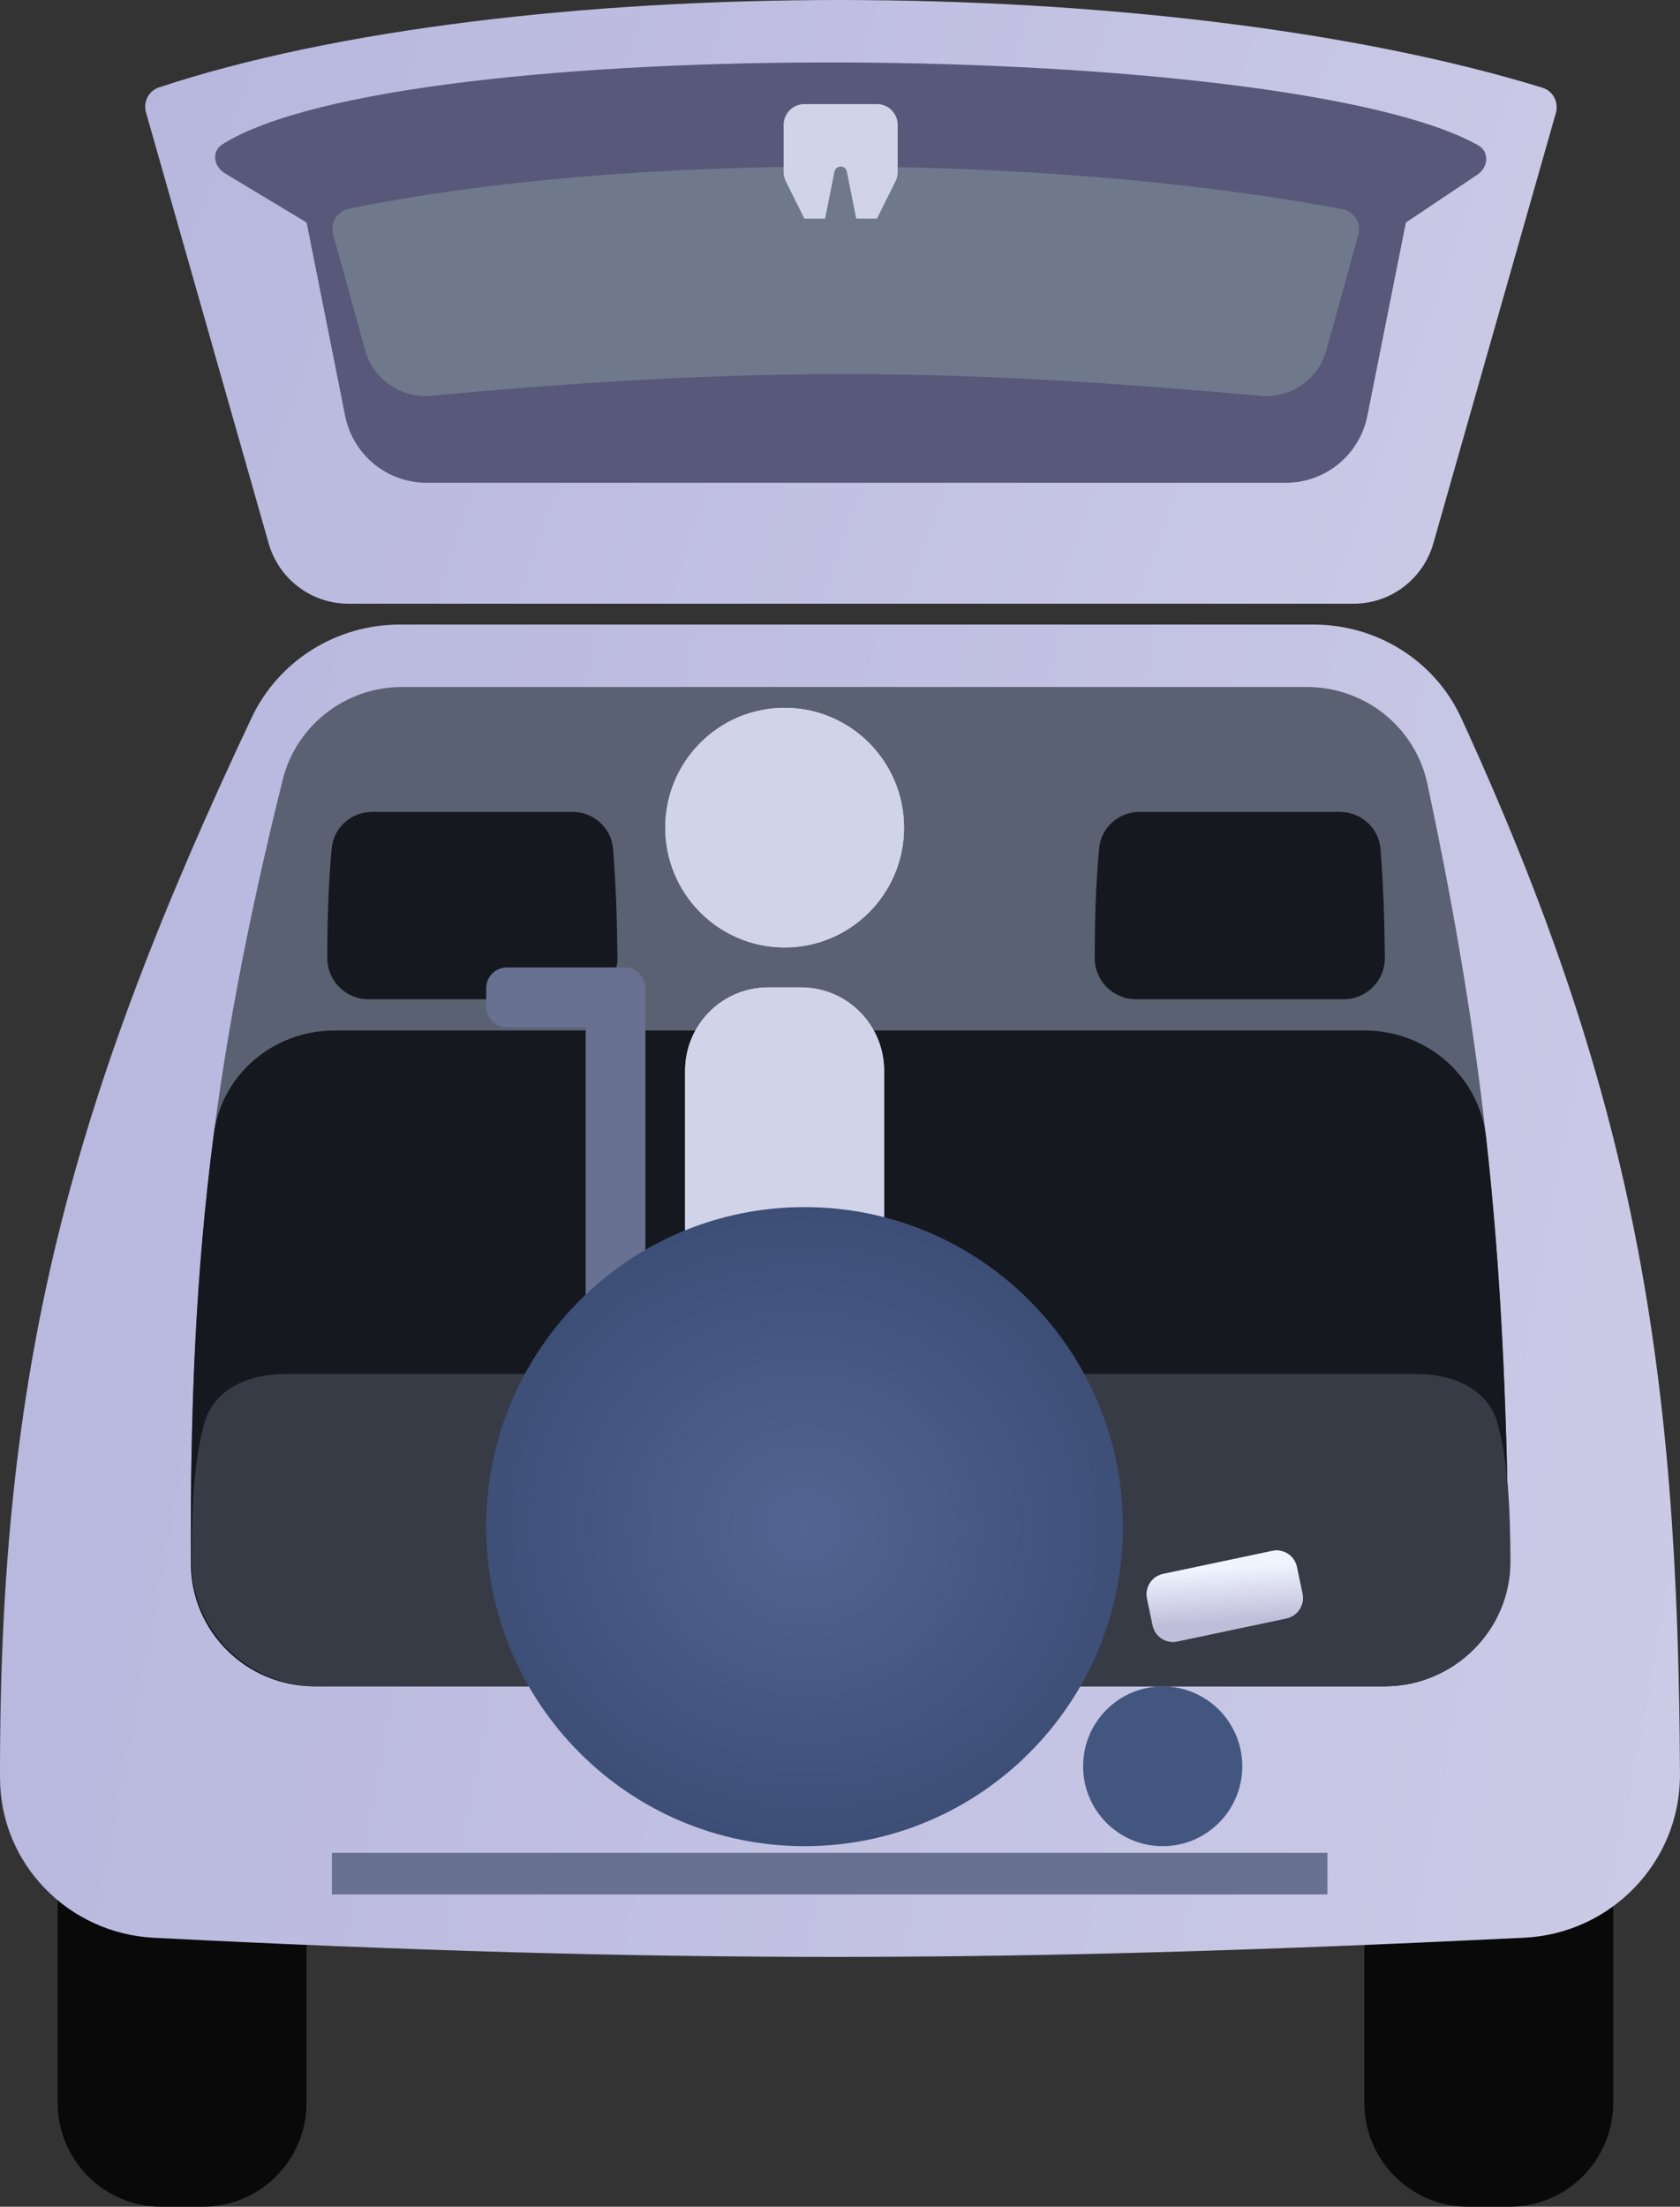 <svg width="115" height="151" viewBox="0 0 115 151" fill="none" xmlns="http://www.w3.org/2000/svg">
<rect x="0" y="0" width="115" height="151" fill="#333333" stroke="none"/>
<g clip-path="url(#clip0_2513_903)">
<path d="M13.884 115.387H11.044C7.124 115.387 3.945 118.576 3.945 122.509V143.877C3.945 147.811 7.124 151 11.044 151H13.884C17.804 151 20.982 147.811 20.982 143.877V122.509C20.982 118.576 17.804 115.387 13.884 115.387Z" fill="#090909"/>
<path d="M103.329 115.387H100.489C96.569 115.387 93.391 118.576 93.391 122.509V143.877C93.391 147.811 96.569 151 100.489 151H103.329C107.249 151 110.428 147.811 110.428 143.877V122.509C110.428 118.576 107.249 115.387 103.329 115.387Z" fill="#090909"/>
<path d="M17.218 49.12C19.068 45.198 23.034 42.736 27.358 42.736H89.92C94.249 42.736 98.226 45.201 100.035 49.146C111.755 74.701 114.902 93.098 114.998 121.433C115.018 127.409 110.294 132.298 104.345 132.59C69.489 134.3 45.989 134.387 10.547 132.597C4.7 132.302 0.015 127.555 0.001 121.681C-0.067 93.626 4.78 75.487 17.218 49.12Z" fill="#1D1A22"/>
<path d="M17.218 49.12C19.068 45.198 23.034 42.736 27.358 42.736H89.92C94.249 42.736 98.226 45.201 100.035 49.146C111.755 74.701 114.902 93.098 114.998 121.433C115.018 127.409 110.294 132.298 104.345 132.59C69.489 134.3 45.989 134.387 10.547 132.597C4.7 132.302 0.015 127.555 0.001 121.681C-0.067 93.626 4.78 75.487 17.218 49.12Z" fill="url(#paint0_linear_2513_903)"/>
<path d="M9.994 7.699C9.787 6.975 10.165 6.218 10.878 5.981C34.947 -2 79.557 -1.994 105.584 6.001C106.315 6.225 106.713 6.995 106.503 7.733L98.118 37.179C97.422 39.625 95.193 41.311 92.658 41.311H23.849C21.313 41.311 19.085 39.625 18.388 37.179L9.994 7.699Z" fill="#1D1A22"/>
<path d="M9.994 7.699C9.787 6.975 10.165 6.218 10.878 5.981C34.947 -2 79.557 -1.994 105.584 6.001C106.315 6.225 106.713 6.995 106.503 7.733L98.118 37.179C97.422 39.625 95.193 41.311 92.658 41.311H23.849C21.313 41.311 19.085 39.625 18.388 37.179L9.994 7.699Z" fill="url(#paint1_linear_2513_903)"/>
<path d="M101.172 9.933C88.206 2.685 27.518 2.115 15.228 9.875C14.466 10.356 14.615 11.389 15.387 11.854L20.989 15.227L23.625 28.453C24.156 31.116 26.487 33.033 29.194 33.033H88.031C90.738 33.033 93.069 31.116 93.6 28.453L96.236 15.227L101.124 11.957C101.889 11.446 101.975 10.382 101.172 9.933Z" fill="#58587A"/>
<path d="M22.802 16.048C22.585 15.261 23.064 14.453 23.861 14.289C42.632 10.425 71.227 10.432 91.894 14.311C92.705 14.463 93.202 15.281 92.981 16.079L90.796 23.971C90.243 25.968 88.336 27.276 86.279 27.09C64.961 25.156 51.435 25.052 29.523 27.081C27.462 27.271 25.547 25.962 24.993 23.961L22.802 16.048Z" fill="#70788B"/>
<path d="M60.029 7.123H55.06C54.276 7.123 53.641 7.761 53.641 8.548V11.773C53.641 11.994 53.692 12.212 53.791 12.41L55.06 14.958H56.48L57.12 11.746C57.161 11.543 57.339 11.397 57.545 11.397C57.751 11.397 57.929 11.543 57.969 11.746L58.61 14.958H60.029L61.299 12.41C61.398 12.212 61.449 11.994 61.449 11.773V8.548C61.449 7.761 60.814 7.123 60.029 7.123Z" fill="#D1D3E8"/>
<path d="M19.349 53.369C20.279 49.614 23.67 47.01 27.526 47.01H89.465C93.428 47.01 96.882 49.755 97.71 53.644C101.953 73.568 103.037 87.259 103.276 106.814C103.333 111.542 99.507 115.387 94.795 115.387H21.522C16.886 115.387 13.088 111.661 13.067 107.009C12.976 87.321 14.339 73.577 19.349 53.369Z" fill="#5A6172"/>
<path d="M21.522 115.386H94.795C99.507 115.386 103.333 111.545 103.276 106.817C103.144 96.052 102.757 87.064 101.727 77.835C101.257 73.621 97.65 70.514 93.424 70.514H22.884C18.735 70.514 15.165 73.51 14.629 77.638C13.413 87.012 13.016 96.099 13.067 107.013C13.088 111.665 16.886 115.386 21.522 115.386Z" fill="#15181F"/>
<path d="M21.694 115.386H94.811C99.515 115.386 103.409 111.559 103.394 106.838C103.382 103.133 103.215 99.836 102.486 97.32C101.82 95.023 99.421 94.019 97.037 94.019H19.462C17.065 94.019 14.657 95.035 13.998 97.348C13.283 99.86 13.12 103.146 13.109 106.838C13.096 111.559 16.989 115.386 21.694 115.386Z" fill="#373B45"/>
<path d="M25.226 68.377H39.438C41.008 68.377 42.284 67.098 42.266 65.523C42.235 62.794 42.156 60.457 41.966 58.089C41.85 56.644 40.63 55.557 39.185 55.557H25.476C24.052 55.557 22.84 56.615 22.708 58.038C22.485 60.442 22.404 62.807 22.406 65.573C22.407 67.129 23.676 68.377 25.226 68.377Z" fill="#15181F"/>
<path d="M77.758 68.377H91.97C93.54 68.377 94.815 67.098 94.797 65.523C94.767 62.794 94.687 60.457 94.497 58.089C94.381 56.644 93.161 55.557 91.716 55.557H78.007C76.583 55.557 75.372 56.615 75.24 58.038C75.016 60.442 74.936 62.807 74.938 65.573C74.939 67.129 76.207 68.377 77.758 68.377Z" fill="#15181F"/>
<path d="M90.867 126.783H22.719V129.632H90.867V126.783Z" fill="#697192"/>
<g clip-path="url(#clip1_2513_903)">
<path d="M53.711 64.832C58.224 64.832 61.883 61.161 61.883 56.633C61.883 52.105 58.224 48.434 53.711 48.434C49.198 48.434 45.539 52.105 45.539 56.633C45.539 61.161 49.198 64.832 53.711 64.832Z" fill="#D9D9D9"/>
<path d="M53.711 64.832C58.224 64.832 61.883 61.161 61.883 56.633C61.883 52.105 58.224 48.434 53.711 48.434C49.198 48.434 45.539 52.105 45.539 56.633C45.539 61.161 49.198 64.832 53.711 64.832Z" fill="#D1D3E8"/>
<path d="M79.589 126.328C82.597 126.328 85.037 123.881 85.037 120.862C85.037 117.843 82.597 115.396 79.589 115.396C76.58 115.396 74.141 117.843 74.141 120.862C74.141 123.881 76.58 126.328 79.589 126.328Z" fill="#43567F"/>
<path d="M44.177 90.797V67.624C44.177 66.837 43.541 66.199 42.757 66.199H34.701C33.917 66.199 33.281 66.837 33.281 67.624V68.874C33.281 69.661 33.917 70.299 34.701 70.299H40.091V90.797H44.177Z" fill="#697192"/>
<path d="M46.898 73.263C46.898 70.117 49.441 67.565 52.577 67.565H54.839C57.976 67.565 60.518 70.117 60.518 73.263V85.331H46.898V73.263Z" fill="#D9D9D9"/>
<path d="M46.898 73.263C46.898 70.117 49.441 67.565 52.577 67.565H54.839C57.976 67.565 60.518 70.117 60.518 73.263V85.331H46.898V73.263Z" fill="#D1D3E8"/>
<path d="M55.073 126.328C67.108 126.328 76.865 116.538 76.865 104.463C76.865 92.387 67.108 82.598 55.073 82.598C43.038 82.598 33.281 92.387 33.281 104.463C33.281 116.538 43.038 126.328 55.073 126.328Z" fill="url(#paint2_radial_2513_903)"/>
<path d="M87.092 106.123L79.616 107.701C78.849 107.863 78.357 108.618 78.519 109.388L78.902 111.217C79.064 111.987 79.817 112.48 80.584 112.318L88.06 110.74C88.827 110.578 89.318 109.822 89.157 109.053L88.773 107.223C88.612 106.454 87.859 105.961 87.092 106.123Z" fill="#D9D9D9"/>
<path d="M87.092 106.123L79.616 107.701C78.849 107.863 78.357 108.618 78.519 109.388L78.902 111.217C79.064 111.987 79.817 112.48 80.584 112.318L88.06 110.74C88.827 110.578 89.318 109.822 89.157 109.053L88.773 107.223C88.612 106.454 87.859 105.961 87.092 106.123Z" fill="url(#paint3_linear_2513_903)"/>
</g>
</g>
<defs>
<linearGradient id="paint0_linear_2513_903" x1="-17.697" y1="-29.657" x2="244.312" y2="20.405" gradientUnits="userSpaceOnUse">
<stop stop-color="#B2B1DB"/>
<stop offset="1" stop-color="#DCDCEF"/>
</linearGradient>
<linearGradient id="paint1_linear_2513_903" x1="-4.932" y1="-32.803" x2="197.798" y2="39.023" gradientUnits="userSpaceOnUse">
<stop stop-color="#B2B1DB"/>
<stop offset="1" stop-color="#DCDCEF"/>
</linearGradient>
<radialGradient id="paint2_radial_2513_903" cx="0" cy="0" r="1" gradientUnits="userSpaceOnUse" gradientTransform="translate(55.073 104.463) rotate(-163.625) scale(80.037 75.422)">
<stop stop-color="#526592"/>
<stop offset="1" stop-color="#081531"/>
</radialGradient>
<linearGradient id="paint3_linear_2513_903" x1="84.063" y1="107.256" x2="84.318" y2="110.977" gradientUnits="userSpaceOnUse">
<stop stop-color="#EFF4FF"/>
<stop offset="1" stop-color="#BFBEDA"/>
</linearGradient>
<clipPath id="clip0_2513_903">
<rect width="115" height="151" fill="white"/>
</clipPath>
<clipPath id="clip1_2513_903">
<rect width="56.79" height="78.349" fill="white" transform="translate(32.656 48.434)"/>
</clipPath>
</defs>
</svg>
